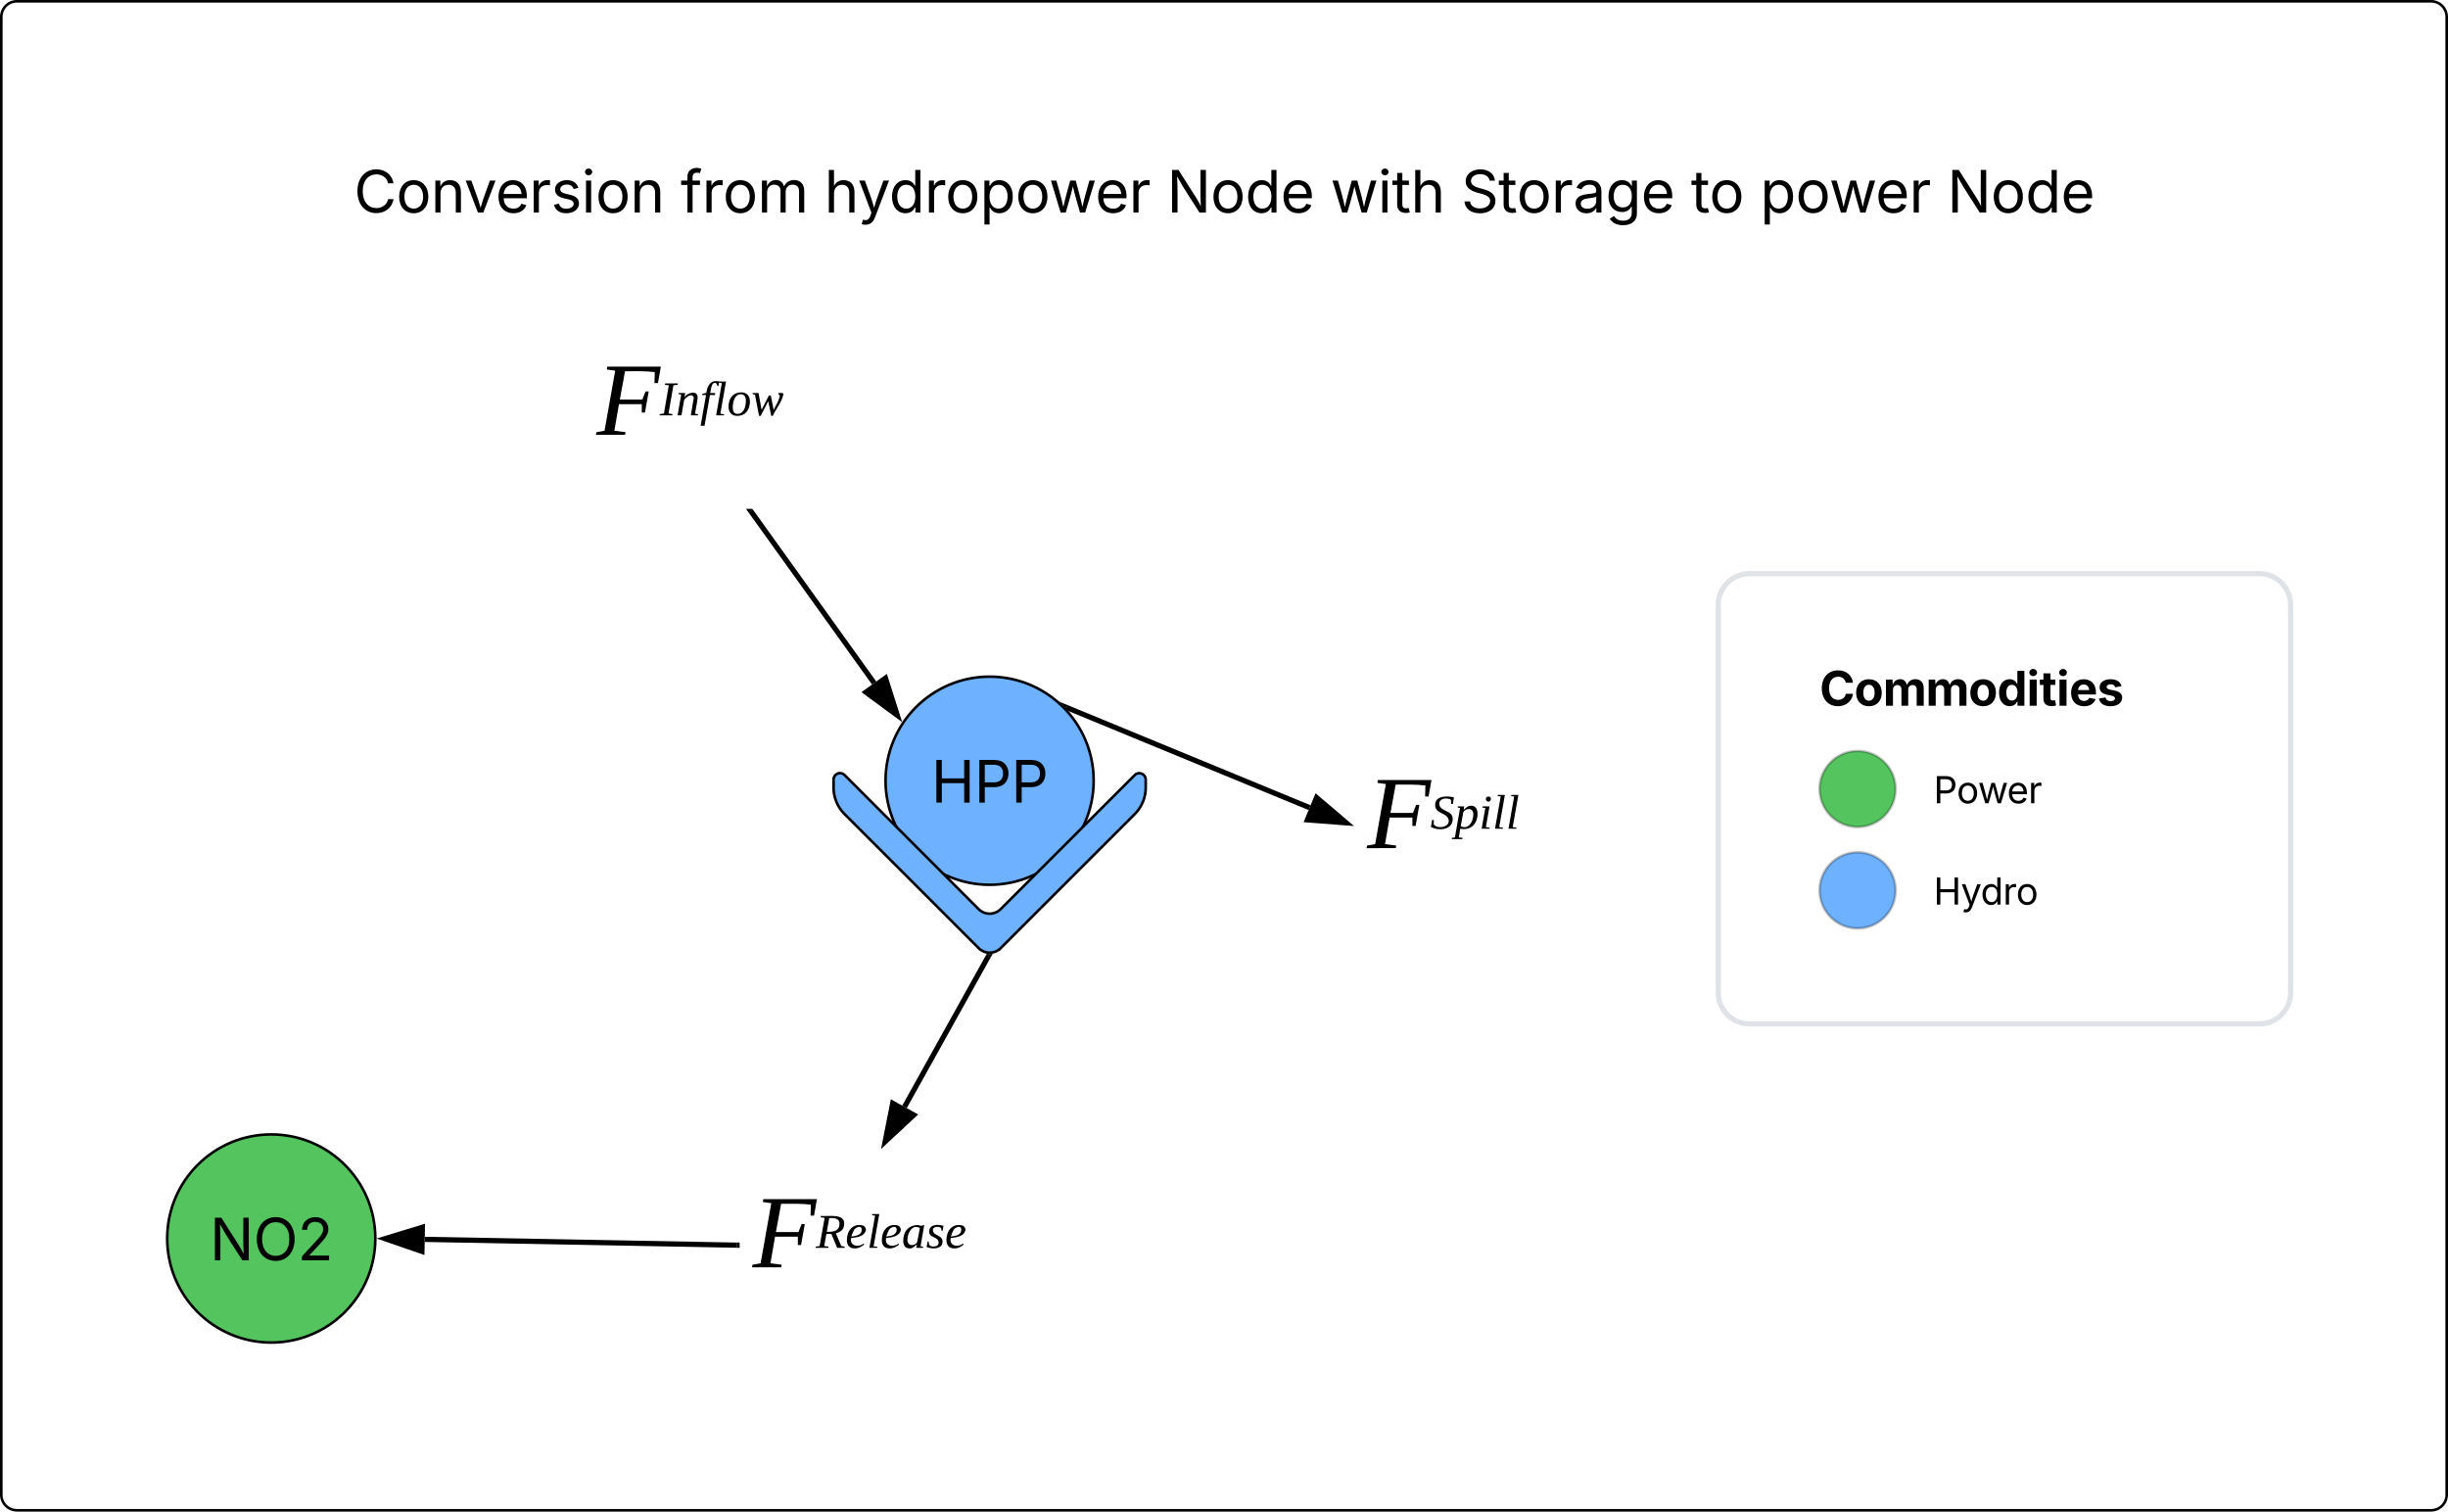<svg xmlns="http://www.w3.org/2000/svg" xmlns:xlink="http://www.w3.org/1999/xlink" xmlns:lucid="lucid" width="941" height="581"><g transform="translate(4480.5 -139.5)" lucid:page-tab-id="0_0"><path d="M-6784-2592h3456v3952h-3456z" fill="#fff"/><path d="M-4480 146a6 6 0 0 1 6-6h928a6 6 0 0 1 6 6v568a6 6 0 0 1-6 6h-928a6 6 0 0 1-6-6z" stroke="#000" fill-opacity="0"/><path d="M-4256.23 267.1a6 6 0 0 1 6-6h115.47a6 6 0 0 1 6 6v62.02a6 6 0 0 1-6 6h-115.47a6 6 0 0 1-6-6z" fill="none"/><use xlink:href="#a" transform="matrix(1,0,0,1,-4251.23,266.113) translate(0 40.5)"/><path d="M-4191.9 335.94l47.42 66.1" stroke="#000" stroke-width="2" fill="none"/><path d="M-4191.1 335.4l-1.6 1.12-1-1.4h2.4z" stroke="#000" stroke-width=".05"/><path d="M-4135.58 414.45l-12.08-8.9 7.53-5.4z" stroke="#000" stroke-width="2"/><path d="M-4336.23 615.53c0 22.1-17.9 40-40 40s-40-17.9-40-40 17.9-40 40-40 40 17.9 40 40z" stroke="#000" fill="#54c45e"/><use xlink:href="#b" transform="matrix(1,0,0,1,-4411.23,580.527) translate(11.356 43.403)"/><path d="M-4132.82 564.95l32.24-57.9" stroke="#000" stroke-width="2" fill="none"/><path d="M-4140.25 578.3l2.9-14.73 8.1 4.5z" stroke="#000" stroke-width="2"/><path d="M-4099.74 507.56l-1.7-.95.28-.5h.05l1 .1 1.03-.1.16-.03z" stroke="#000" stroke-width=".05"/><path d="M-4197.23 618.1l-120-2.23" stroke="#000" stroke-width="2" fill="none"/><path d="M-4196.23 617.14v1.95l-1.04-.03.03-1.95z" stroke="#000" stroke-width=".05"/><path d="M-4332.5 615.6l14.35-4.38-.17 9.27z" stroke="#000" stroke-width="2"/><path d="M-4196.23 587.1a6 6 0 0 1 6-6h96.8a6 6 0 0 1 6 6v62.02a6 6 0 0 1-6 6h-96.8a6 6 0 0 1-6-6z" fill="none"/><use xlink:href="#c" transform="matrix(1,0,0,1,-4191.23,586.113) translate(0 40.5)"/><path d="M-4070.5 411.44l93.4 38.5" stroke="#000" stroke-width="2" fill="none"/><path d="M-4070.1 410.55l-.56 1.32-1.83-1.93-.9-.75z" stroke="#000" stroke-width=".05"/><path d="M-3963 455.77l-14.95-1.15 3.54-8.57z" stroke="#000" stroke-width="2"/><path d="M-4410.9 187.1a6 6 0 0 1 6-6h789.8a6 6 0 0 1 6 6v51.8a6 6 0 0 1-6 6h-789.8a6 6 0 0 1-6-6z" fill="none"/><use xlink:href="#d" transform="matrix(1,0,0,1,-4405.914,186.113) translate(61.468 35.084)"/><use xlink:href="#e" transform="matrix(1,0,0,1,-4405.914,186.113) translate(187.021 35.084)"/><use xlink:href="#f" transform="matrix(1,0,0,1,-4405.914,186.113) translate(242.284 35.084)"/><use xlink:href="#g" transform="matrix(1,0,0,1,-4405.914,186.113) translate(373.968 35.084)"/><use xlink:href="#h" transform="matrix(1,0,0,1,-4405.914,186.113) translate(436.847 35.084)"/><use xlink:href="#i" transform="matrix(1,0,0,1,-4405.914,186.113) translate(487.075 35.084)"/><use xlink:href="#j" transform="matrix(1,0,0,1,-4405.914,186.113) translate(575.389 35.084)"/><use xlink:href="#k" transform="matrix(1,0,0,1,-4405.914,186.113) translate(602.017 35.084)"/><use xlink:href="#l" transform="matrix(1,0,0,1,-4405.914,186.113) translate(673.903 35.084)"/><path d="M-3960 426a6 6 0 0 1 6-6h96.8a6 6 0 0 1 6 6v62a6 6 0 0 1-6 6h-96.8a6 6 0 0 1-6-6z" fill="none"/><use xlink:href="#m" transform="matrix(1,0,0,1,-3955,425) translate(0 40.5)"/><path d="M-3820 372a12 12 0 0 1 12-12h196a12 12 0 0 1 12 12v149.05a12 12 0 0 1-12 12h-196a12 12 0 0 1-12-12z" stroke="#dfe3e8" stroke-width="2" fill-opacity="0"/><path d="M-3781.05 442.9v-.14a14.6 14.6 0 0 1 14.6-14.6 14.6 14.6 0 0 1 14.6 14.6 14.6 14.6 0 0 1-14.6 14.6 14.6 14.6 0 0 1-14.6-14.6v-.14" stroke="#000" stroke-opacity=".25" fill="#54c45e"/><path d="M-3781.05 481.86v-.15a14.6 14.6 0 0 1 14.6-14.6 14.6 14.6 0 0 1 14.6 14.6 14.6 14.6 0 0 1-14.6 14.62 14.6 14.6 0 0 1-14.6-14.6v-.15" stroke="#000" stroke-opacity=".25" fill="#6db1ff"/><g><use xlink:href="#n" transform="matrix(1,0,0,1,-3781.052,389.211) translate(0 21.548)"/></g><g><use xlink:href="#o" transform="matrix(1,0,0,1,-3737.236,428.159) translate(0 20.093)"/></g><g><use xlink:href="#p" transform="matrix(1,0,0,1,-3737.236,467.106) translate(0 20.093)"/></g><path d="M-4060.1 439.58c0 22.1-17.9 40-40 40-22.08 0-40-17.9-40-40s17.92-40 40-40c22.1 0 40 17.9 40 40z" stroke="#000" fill="#6db1ff"/><g><use xlink:href="#q" transform="matrix(1,0,0,1,-4135.09,404.584) translate(12.55 43.403)"/></g><g><path d="M-4104.33 488.93a6 6 0 0 0 8.48 0l51.52-51.5a2.48 2.48 0 0 1 4.24 1.74v3a14.48 14.48 0 0 1-4.23 10.25l-51.52 51.5a6 6 0 0 1-8.48 0l-51.52-51.5a14.48 14.48 0 0 1-4.24-10.25v-3a2.48 2.48 0 0 1 4.25-1.75z" stroke="#000" fill="#6db1ff"/></g><defs><path d="M78-106L62-14l39 5-2 9H-2l2-9 28-5 37-208-29-4 1-10h186l-10 57h-12l1-38c-30-4-68-3-103-3l-18 98h78l11-28h11l-13 73h-11v-29H78" id="r"/><path d="M65-14l29 5-1 9H-1l1-9 31-5 36-208-29-4 2-10h94l-1 10-32 4" id="s"/><path d="M65-132c14-36 103-60 96 5-4 40-13 77-19 115l23 4-1 8h-53l22-131c-12-41-64 1-72 20L42 0H13l27-153c-7-4-24 0-20-12h49" id="t"/><path d="M33 77H4l40-227H15l2-9 29-7c8-55 33-100 96-84l-7 34c-18 1-2-34-37-21-16 15-18 46-23 72h37l-2 15H73" id="u"/><path d="M50-12l28 4-1 8H19l42-238-23-4 2-8h52" id="v"/><path d="M103-156c-44 0-59 47-61 96 0 29 9 49 35 49 45 0 62-48 62-96 0-29-11-49-36-49zm66 56C168-39 135 4 75 4 34 4 10-23 11-66c1-61 34-104 94-104 41 0 65 27 64 70" id="w"/><path d="M200-165c14 2 41-6 37 11-14 60-54 105-79 158h-11l-22-109L69 4H57L27-153c-7-3-22 0-17-12h43L76-41l54-106h14l21 107c15-34 37-62 45-102 1-12-16-12-10-23" id="x"/><g id="a"><use transform="matrix(0.111,0,0,0.111,0,0)" xlink:href="#r"/><use transform="matrix(0.052,0,0,0.052,24.333,-7.467)" xlink:href="#s"/><use transform="matrix(0.052,0,0,0.052,30.504,-7.467)" xlink:href="#t"/><use transform="matrix(0.052,0,0,0.052,39.837,-7.467)" xlink:href="#u"/><use transform="matrix(0.052,0,0,0.052,45.022,-7.467)" xlink:href="#v"/><use transform="matrix(0.052,0,0,0.052,50.207,-7.467)" xlink:href="#w"/><use transform="matrix(0.052,0,0,0.052,59.541,-7.467)" xlink:href="#x"/></g><path d="M180 0v-1490h224l606 953c40 63 108 177 176 312-27-437-7-821-13-1265h190V0h-226C860-448 622-778 356-1262c27 476 11 792 15 1262H180" id="y"/><path d="M784 20c-382 0-662-292-662-764 0-473 280-766 662-766s660 293 660 766c0 472-278 764-660 764zm0-176c266 0 475-207 475-588 0-383-209-590-475-590-268 0-477 208-477 590 0 380 209 588 477 588" id="z"/><path d="M154 0v-137l495-537c165-179 249-281 249-418 0-156-121-253-280-253-170 0-278 110-278 278H158c0-264 200-443 465-443 266 0 455 183 455 416 0 161-73 288-336 568L416-179v12h687V0H154" id="A"/><g id="b"><use transform="matrix(0.011,0,0,0.011,0,0)" xlink:href="#y"/><use transform="matrix(0.011,0,0,0.011,16.743,0)" xlink:href="#z"/><use transform="matrix(0.011,0,0,0.011,33.735,0)" xlink:href="#A"/></g><path d="M210-179c0 44-27 62-62 71l40 94 26 5-2 9h-54l-43-103H78L62-14l32 5-2 9H-2l2-9 28-5 37-208-29-4 1-10c74 3 172-17 173 57zm-35 1c0-39-34-45-76-42L81-119c54 3 94-9 94-59" id="B"/><path d="M43-73c-15 62 59 70 91 41l5 7C122-11 100 4 70 4 31 4 11-19 11-58c0-67 42-123 113-109 16 3 26 15 28 33-8 46-58 56-109 61zm78-61c0-37-45-19-57 1-8 14-15 33-20 49 39-4 77-13 77-50" id="C"/><path d="M109-169c21-2 37 13 48 1h9L139-12l20 4-2 8h-50l5-27C96-11 82 4 58 4 25 4 10-20 11-55c2-65 34-107 98-114zM42-60c0 51 54 48 72 17l20-104c-53-30-92 31-92 87" id="D"/><path d="M51-128c6 41 68 31 71 79C125 10 47 12 4-7l8-40h8c-2 25 10 37 34 37 22-1 41-8 39-32-4-43-70-30-70-79 0-52 62-56 106-42l-6 36h-9c2-21-12-29-31-29-19 1-35 9-32 28" id="E"/><g id="c"><use transform="matrix(0.111,0,0,0.111,0,0)" xlink:href="#r"/><use transform="matrix(0.052,0,0,0.052,24.333,-7.467)" xlink:href="#B"/><use transform="matrix(0.052,0,0,0.052,35.689,-7.467)" xlink:href="#C"/><use transform="matrix(0.052,0,0,0.052,43.933,-7.467)" xlink:href="#v"/><use transform="matrix(0.052,0,0,0.052,49.119,-7.467)" xlink:href="#C"/><use transform="matrix(0.052,0,0,0.052,57.363,-7.467)" xlink:href="#D"/><use transform="matrix(0.052,0,0,0.052,66.696,-7.467)" xlink:href="#E"/><use transform="matrix(0.052,0,0,0.052,73.956,-7.467)" xlink:href="#C"/></g><path d="M783 20c-382 0-661-292-661-764 0-473 279-766 661-766 302 0 548 182 601 489h-190c-42-204-217-313-411-313-268 0-476 208-476 590 0 381 209 588 476 588 195 0 369-110 411-313h190c-52 303-296 489-601 489" id="F"/><path d="M613 24c-304 0-509-231-509-576 0-350 205-580 509-580 305 0 511 230 511 580 0 345-206 576-511 576zm0-161c226 0 329-195 329-415 0-222-103-419-329-419-223 0-326 196-326 419 0 220 103 415 326 415" id="G"/><path d="M338-670V0H158v-1118h173l1 207c72-158 192-221 342-221 226 0 378 139 378 422V0H872v-695c0-172-96-275-252-275-161 0-282 109-282 300" id="H"/><path d="M481 0L54-1118h197c107 314 236 620 325 951 87-331 217-637 324-951h197L670 0H481" id="I"/><path d="M628 24c-324 0-524-230-524-574 0-343 198-582 503-582 237 0 487 146 487 559v75H286c9 234 145 362 343 362 132 0 231-58 273-172l174 48C1024-91 857 24 628 24zM287-650h624c-17-190-120-322-304-322-192 0-309 151-320 322" id="J"/><path d="M158 0v-1118h174v172h12c41-113 157-188 290-188 26 0 70 2 91 3v181c-11-2-60-10-108-10-161 0-279 109-279 260V0H158" id="K"/><path d="M538 24C308 24 148-78 108-271l171-41c32 123 123 178 257 178 156 0 256-77 256-169 0-77-54-128-164-154l-186-44c-203-48-300-148-300-305 0-192 176-326 414-326 230 0 351 112 402 269l-163 42c-31-80-94-158-238-158-133 0-233 69-233 162 0 83 57 129 188 160l169 40c203 48 298 149 298 302 0 196-179 339-441 339" id="L"/><path d="M158 0v-1118h180V0H158zm91-1301c-68 0-125-53-125-119s57-119 125-119c69 0 126 53 126 119s-57 119-126 119" id="M"/><g id="d"><use transform="matrix(0.011,0,0,0.011,0,0)" xlink:href="#F"/><use transform="matrix(0.011,0,0,0.011,16.233,0)" xlink:href="#G"/><use transform="matrix(0.011,0,0,0.011,29.557,0)" xlink:href="#H"/><use transform="matrix(0.011,0,0,0.011,42.361,0)" xlink:href="#I"/><use transform="matrix(0.011,0,0,0.011,54.416,0)" xlink:href="#J"/><use transform="matrix(0.011,0,0,0.011,67.372,0)" xlink:href="#K"/><use transform="matrix(0.011,0,0,0.011,75.738,0)" xlink:href="#L"/><use transform="matrix(0.011,0,0,0.011,87.467,0)" xlink:href="#M"/><use transform="matrix(0.011,0,0,0.011,92.849,0)" xlink:href="#G"/><use transform="matrix(0.011,0,0,0.011,106.174,0)" xlink:href="#H"/></g><path d="M678-1118v154H420V0H240v-964H20v-154h220v-149c0-194 155-293 318-293 85 0 141 18 168 30l-50 154c-19-6-47-17-97-17-111 0-159 58-159 166v109h258" id="N"/><path d="M158 0v-1118h175l1 205c55-151 181-225 313-225 147 0 245 90 285 228 53-141 190-228 352-228 194 0 352 125 352 384V0h-181v-749c0-161-105-225-225-225-151 0-243 103-243 244V0H807v-767c0-124-93-207-219-207-131 0-250 92-250 270V0H158" id="O"/><g id="e"><use transform="matrix(0.011,0,0,0.011,0,0)" xlink:href="#N"/><use transform="matrix(0.011,0,0,0.011,8.225,0)" xlink:href="#K"/><use transform="matrix(0.011,0,0,0.011,16.222,0)" xlink:href="#G"/><use transform="matrix(0.011,0,0,0.011,29.546,0)" xlink:href="#O"/></g><path d="M338-670V0H158v-1490h180v566c73-149 190-208 336-208 226 0 379 139 379 422V0H872v-695c0-172-96-275-252-275-161 0-282 109-282 300" id="P"/><path d="M140 405l46-156c120 36 205 19 263-150l32-93L54-1118h197c107 313 237 620 324 950 87-331 219-637 326-950h196L606 167c-68 178-176 259-334 259-64 0-113-12-132-21" id="Q"/><path d="M577 24c-279 0-473-224-473-580 0-354 195-576 474-576 218 0 287 134 324 193h14v-551h180V0H922v-173h-20C865-111 790 24 577 24zm27-161c203 0 314-172 314-421 0-247-108-413-314-413-212 0-317 181-317 413 0 235 108 421 317 421" id="R"/><path d="M158 418v-1536h174v179h20c37-59 106-193 324-193 279 0 474 222 474 576 0 356-194 580-473 580-213 0-288-135-325-197h-14v591H158zm492-555c209 0 317-186 317-421 0-232-105-413-317-413-206 0-314 166-314 413 0 249 111 421 314 421" id="S"/><path d="M409 0L70-1118h191c89 329 165 560 243 925 75-353 154-601 240-925h192c85 325 161 564 235 922 77-354 157-598 244-922h191L1267 0h-179c-86-307-176-590-250-913C763-588 675-308 588 0H409" id="T"/><g id="f"><use transform="matrix(0.011,0,0,0.011,0,0)" xlink:href="#P"/><use transform="matrix(0.011,0,0,0.011,12.815,0)" xlink:href="#Q"/><use transform="matrix(0.011,0,0,0.011,24.87,0)" xlink:href="#R"/><use transform="matrix(0.011,0,0,0.011,38.477,0)" xlink:href="#K"/><use transform="matrix(0.011,0,0,0.011,46.474,0)" xlink:href="#G"/><use transform="matrix(0.011,0,0,0.011,59.798,0)" xlink:href="#S"/><use transform="matrix(0.011,0,0,0.011,73.405,0)" xlink:href="#G"/><use transform="matrix(0.011,0,0,0.011,86.328,0)" xlink:href="#T"/><use transform="matrix(0.011,0,0,0.011,104.112,0)" xlink:href="#J"/><use transform="matrix(0.011,0,0,0.011,117.068,0)" xlink:href="#K"/></g><g id="g"><use transform="matrix(0.011,0,0,0.011,0,0)" xlink:href="#y"/><use transform="matrix(0.011,0,0,0.011,16.743,0)" xlink:href="#G"/><use transform="matrix(0.011,0,0,0.011,30.067,0)" xlink:href="#R"/><use transform="matrix(0.011,0,0,0.011,43.674,0)" xlink:href="#J"/></g><path d="M598-1118v154H368v674c0 100 37 144 132 144 23 0 62-6 92-12L629-6c-37 13-88 20-134 20-193 0-307-107-307-290v-688H20v-154h168v-266h180v266h230" id="U"/><g id="h"><use transform="matrix(0.011,0,0,0.011,0,0)" xlink:href="#T"/><use transform="matrix(0.011,0,0,0.011,18.186,0)" xlink:href="#M"/><use transform="matrix(0.011,0,0,0.011,23.568,0)" xlink:href="#U"/><use transform="matrix(0.011,0,0,0.011,30.838,0)" xlink:href="#P"/></g><path d="M657 26c-323 0-524-166-541-416h195c15 169 171 246 346 246 202 0 356-106 356-265 5-203-294-238-475-293-239-73-380-191-380-389 0-252 224-419 512-419 294 0 499 171 508 396H992c-17-145-151-228-328-228-193 0-321 102-321 242 0 156 175 211 284 241l149 41c160 44 422 134 422 412 0 244-197 432-541 432" id="V"/><path d="M471 26C259 26 90-98 90-318c0-256 228-303 435-329 202-27 287-16 287-108 0-139-79-219-234-219-161 0-248 86-283 164l-173-57c86-203 278-265 451-265 150 0 419 46 419 395V0H815v-152h-12C765-73 660 26 471 26zm31-159c199 0 310-134 310-271v-155c-30 35-226 55-295 64-131 17-246 59-246 186 0 116 97 176 231 176" id="W"/><path d="M611 442c-248 0-391-105-460-228l146-94c47 65 117 165 314 165 178 0 307-82 307-266v-224h-17C863-141 792-18 576-18c-268 0-472-195-472-546 0-346 197-568 476-568 216 0 288 133 326 193h17v-179h175V29c0 289-215 413-487 413zm-5-620c203 0 314-146 314-390 0-237-108-403-314-403-213 0-319 180-319 403 0 230 109 390 319 390" id="X"/><g id="i"><use transform="matrix(0.011,0,0,0.011,0,0)" xlink:href="#V"/><use transform="matrix(0.011,0,0,0.011,14.258,0)" xlink:href="#U"/><use transform="matrix(0.011,0,0,0.011,21.311,0)" xlink:href="#G"/><use transform="matrix(0.011,0,0,0.011,34.635,0)" xlink:href="#K"/><use transform="matrix(0.011,0,0,0.011,43.001,0)" xlink:href="#W"/><use transform="matrix(0.011,0,0,0.011,55.48,0)" xlink:href="#X"/><use transform="matrix(0.011,0,0,0.011,69.108,0)" xlink:href="#J"/></g><g id="j"><use transform="matrix(0.011,0,0,0.011,0,0)" xlink:href="#U"/><use transform="matrix(0.011,0,0,0.011,7.053,0)" xlink:href="#G"/></g><g id="k"><use transform="matrix(0.011,0,0,0.011,0,0)" xlink:href="#S"/><use transform="matrix(0.011,0,0,0.011,13.607,0)" xlink:href="#G"/><use transform="matrix(0.011,0,0,0.011,26.53,0)" xlink:href="#T"/><use transform="matrix(0.011,0,0,0.011,44.314,0)" xlink:href="#J"/><use transform="matrix(0.011,0,0,0.011,57.27,0)" xlink:href="#K"/></g><g id="l"><use transform="matrix(0.011,0,0,0.011,0,0)" xlink:href="#y"/><use transform="matrix(0.011,0,0,0.011,16.743,0)" xlink:href="#G"/><use transform="matrix(0.011,0,0,0.011,30.067,0)" xlink:href="#R"/><use transform="matrix(0.011,0,0,0.011,43.674,0)" xlink:href="#J"/></g><path d="M165-71C165 10 60 18 4-13l9-52h12v33C53 9 163-15 130-79c-21-40-93-34-95-95-2-67 80-72 139-58l-8 49h-12c-1-18 3-37-16-37-34-11-77 3-72 40 8 57 99 40 99 109" id="Y"/><path d="M169-111C169-36 120 15 41 0L31 64l28 4-2 9h-78l1-9 22-4 38-217c-7-3-22 0-17-12h47l-3 26c16-16 31-31 55-31 33 0 47 25 47 59zm-31 5c0-52-55-47-74-17L45-19c54 29 93-31 93-87" id="Z"/><path d="M51-12l28 4-1 8H20l27-153-23-4 2-8h52zm19-226c28 0 22 38 0 38-10-2-19-7-19-19s7-18 19-19" id="aa"/><g id="m"><use transform="matrix(0.111,0,0,0.111,0,0)" xlink:href="#r"/><use transform="matrix(0.052,0,0,0.052,24.333,-7.467)" xlink:href="#Y"/><use transform="matrix(0.052,0,0,0.052,33.667,-7.467)" xlink:href="#Z"/><use transform="matrix(0.052,0,0,0.052,43,-7.467)" xlink:href="#aa"/><use transform="matrix(0.052,0,0,0.052,48.185,-7.467)" xlink:href="#v"/><use transform="matrix(0.052,0,0,0.052,53.37,-7.467)" xlink:href="#v"/></g><path d="M786 20C389 20 94-260 94-744c0-487 299-766 692-766 339 0 597 194 641 529h-309c-28-162-156-258-326-258-233 0-388 179-388 495 0 323 157 493 387 493 170 0 298-97 328-259h309c-34 277-266 530-642 530" id="ab"/><path d="M628 22C291 22 81-210 81-554c0-346 210-578 547-578 336 0 547 232 547 578 0 344-211 576-547 576zm0-236c160 0 242-146 242-341 0-197-82-341-242-341S387-753 387-555c0 195 81 341 241 341" id="ac"/><path d="M128 0v-1118h278l12 217c60-163 185-234 319-234 143 0 236 81 288 251 63-172 205-251 359-251 205 0 357 138 357 381V0h-301v-697c0-126-76-187-177-187-114 0-184 79-184 196V0H789v-705c0-109-72-179-174-179-106 0-187 74-187 208V0H128" id="ad"/><path d="M537 19C279 19 81-185 81-557c0-382 206-575 454-575 190 0 278 113 318 202h10v-560h300V0H868v-179h-15C812-89 719 19 537 19zm92-241c153 0 240-134 240-336 0-203-86-334-240-334-158 0-240 138-240 334 0 197 84 336 240 336" id="ae"/><path d="M128 0v-1118h300V0H128zm150-1264c-91 0-165-68-165-154 0-85 74-154 165-154 90 0 165 69 165 154 0 86-75 154-165 154" id="af"/><path d="M683-1118v229H474v562c0 71 29 104 102 104 23 0 73-7 95-13l43 225C647 9 580 16 520 16 296 16 174-96 174-301v-588H20v-229h154v-266h300v266h209" id="ag"/><path d="M633 22C291 22 81-200 81-553c0-345 210-579 537-579 292 0 525 185 525 567v84H378c7 183 109 277 260 277 105 0 184-46 216-132l272 51C1071-99 893 22 633 22zM380-669h474c-15-146-94-237-233-237-143 0-229 99-241 237" id="ah"/><path d="M572 22C302 22 117-98 78-306l279-48c29 105 101 156 224 156 114 0 185-48 185-115 0-118-228-130-337-155-215-49-322-150-322-317 0-215 187-347 470-347 265 0 424 116 466 298l-266 47c-24-76-87-130-196-130-98 0-174 46-174 113 0 56 38 95 144 117l201 40c216 44 320 143 320 302 0 220-207 367-500 367" id="ai"/><g id="n"><use transform="matrix(0.009,0,0,0.009,0,0)" xlink:href="#ab"/><use transform="matrix(0.009,0,0,0.009,13.315,0)" xlink:href="#ac"/><use transform="matrix(0.009,0,0,0.009,24.354,0)" xlink:href="#ad"/><use transform="matrix(0.009,0,0,0.009,40.781,0)" xlink:href="#ad"/><use transform="matrix(0.009,0,0,0.009,57.208,0)" xlink:href="#ac"/><use transform="matrix(0.009,0,0,0.009,68.247,0)" xlink:href="#ae"/><use transform="matrix(0.009,0,0,0.009,79.594,0)" xlink:href="#af"/><use transform="matrix(0.009,0,0,0.009,84.472,0)" xlink:href="#ag"/><use transform="matrix(0.009,0,0,0.009,91.063,0)" xlink:href="#af"/><use transform="matrix(0.009,0,0,0.009,95.941,0)" xlink:href="#ah"/><use transform="matrix(0.009,0,0,0.009,106.664,0)" xlink:href="#ai"/></g><path d="M180 0v-1490h510c348 0 508 209 508 474 0 266-160 477-507 477H370V0H180zm190-706h312c236 0 327-133 327-310 0-176-91-307-329-307H370v617" id="aj"/><g id="o"><use transform="matrix(0.007,0,0,0.007,0,0)" xlink:href="#aj"/><use transform="matrix(0.007,0,0,0.007,8.866,0)" xlink:href="#G"/><use transform="matrix(0.007,0,0,0.007,17.008,0)" xlink:href="#T"/><use transform="matrix(0.007,0,0,0.007,28.212,0)" xlink:href="#J"/><use transform="matrix(0.007,0,0,0.007,36.374,0)" xlink:href="#K"/></g><path d="M180 0v-1490h190v644h782v-644h190V0h-190v-678H370V0H180" id="ak"/><g id="p"><use transform="matrix(0.007,0,0,0.007,0,0)" xlink:href="#ak"/><use transform="matrix(0.007,0,0,0.007,10.473,0)" xlink:href="#Q"/><use transform="matrix(0.007,0,0,0.007,18.067,0)" xlink:href="#R"/><use transform="matrix(0.007,0,0,0.007,26.64,0)" xlink:href="#K"/><use transform="matrix(0.007,0,0,0.007,31.678,0)" xlink:href="#G"/></g><g id="q"><use transform="matrix(0.011,0,0,0.011,0,0)" xlink:href="#ak"/><use transform="matrix(0.011,0,0,0.011,16.515,0)" xlink:href="#aj"/><use transform="matrix(0.011,0,0,0.011,30.707,0)" xlink:href="#aj"/></g></defs></g></svg>